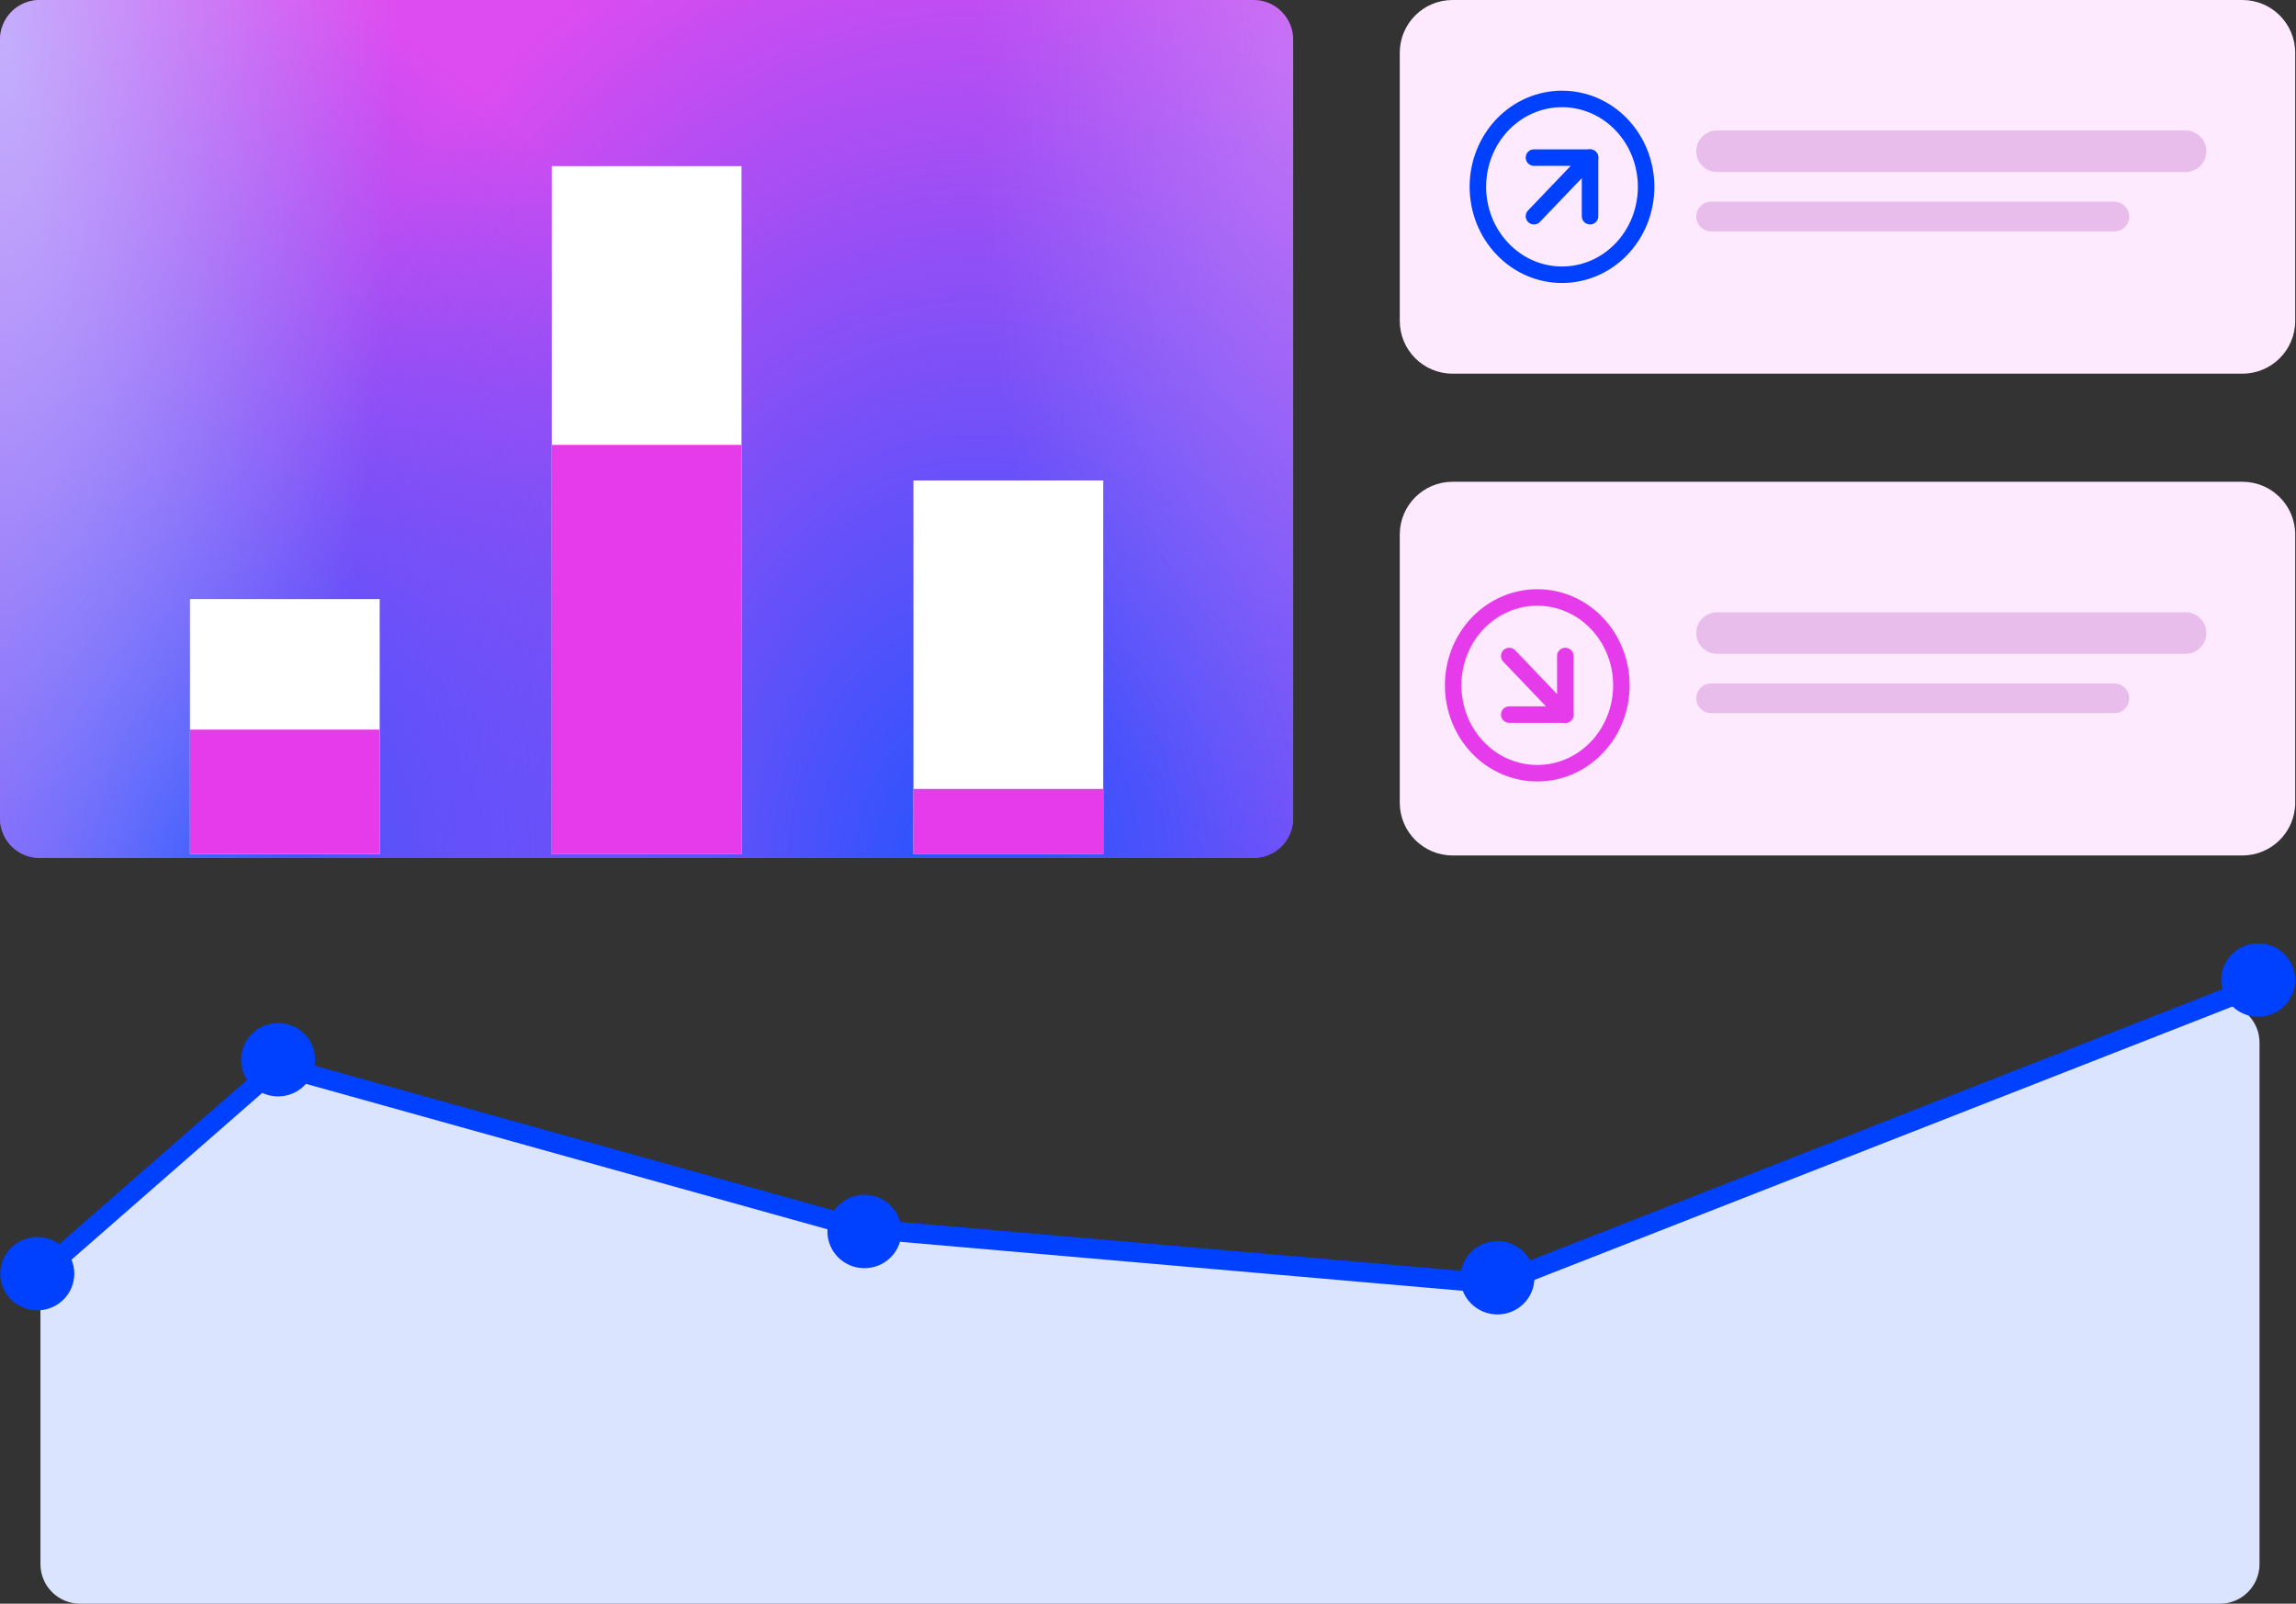 <?xml version="1.0" encoding="UTF-8"?>
<svg xmlns="http://www.w3.org/2000/svg" xmlns:xlink="http://www.w3.org/1999/xlink" height="243" viewBox="0 0 348 243" width="348">
  <rect x="0" y="0" width="348" height="243" fill="#333333" stroke="none"/>
  <radialGradient id="a" cx="1350.217" cy="-613.187" gradientTransform="matrix(.753 0 0 -1.02 -868.518 -493.067)" gradientUnits="userSpaceOnUse" r="153.646">
    <stop offset=".084" stop-color="#3053fd"></stop>
    <stop offset="1" stop-color="#3053fd" stop-opacity="0"></stop>
  </radialGradient>
  <radialGradient id="b" cx="1194.833" cy="-500.88" gradientTransform="matrix(.753 0 0 -1.23 -868.518 -484.103)" gradientUnits="userSpaceOnUse" r="110.766">
    <stop offset="0" stop-color="#3053fd"></stop>
    <stop offset="1" stop-color="#3053fd" stop-opacity="0"></stop>
  </radialGradient>
  <radialGradient id="c" cx="1154.295" cy="-163.981" gradientTransform="matrix(.753 0 0 -2.332 -868.518 -376.098)" gradientUnits="userSpaceOnUse" r="78.652">
    <stop offset="0" stop-color="#bdc6ff" stop-opacity=".8"></stop>
    <stop offset="1" stop-color="#bdc6ff" stop-opacity="0"></stop>
  </radialGradient>
  <radialGradient id="d" cx="-542.766" cy="514.247" gradientTransform="matrix(-.753 0 0 1.929 -212.812 -981.089)" gradientUnits="userSpaceOnUse" r="63.794">
    <stop offset="0" stop-color="#bdc6ff" stop-opacity=".3"></stop>
    <stop offset="1" stop-color="#bdc6ff" stop-opacity="0"></stop>
  </radialGradient>
  <path d="m6 0h184c3.31 0 6 2.69 6 6v118c0 3.31-2.69 6-6 6h-184c-3.31 0-6-2.69-6-6v-118c0-3.31 2.69-6 6-6z" fill="#dd4cf0"></path>
  <path d="m6 0h184c3.31 0 6 2.69 6 6v118c0 3.31-2.69 6-6 6h-184c-3.31 0-6-2.69-6-6v-118c0-3.31 2.69-6 6-6z" fill="url(#a)"></path>
  <path d="m6 0h184c3.31 0 6 2.69 6 6v118c0 3.31-2.69 6-6 6h-184c-3.31 0-6-2.69-6-6v-118c0-3.31 2.69-6 6-6z" fill="url(#b)"></path>
  <path d="m6 0h184c3.31 0 6 2.69 6 6v118c0 3.31-2.69 6-6 6h-184c-3.31 0-6-2.69-6-6v-118c0-3.31 2.69-6 6-6z" fill="url(#c)"></path>
  <path d="m6 0h184c3.31 0 6 2.69 6 6v118c0 3.31-2.69 6-6 6h-184c-3.31 0-6-2.69-6-6v-118c0-3.31 2.69-6 6-6z" fill="url(#d)"></path>
  <path d="m6.13 195.71v41.29c0 3.31 2.69 6 6 6h324.34c3.31 0 6-2.69 6-6v-78.99c0-4.21-4.22-7.11-8.15-5.6l-106.13 40.71c-.83.32-1.72.45-2.61.38l-94.43-7.32c-.39-.03-.77-.1-1.15-.2l-84.73-23.62c-1.95-.54-4.04-.07-5.56 1.26l-31.52 27.58c-1.31 1.14-2.06 2.78-2.06 4.51z" fill="#dbe4ff"></path>
  <g fill="#0040ff">
    <ellipse cx="42.15" cy="160.57" rx="5.61" ry="5.56"></ellipse>
    <ellipse cx="5.65" cy="192.99" rx="5.61" ry="5.56"></ellipse>
    <path d="m5.15 191.86c-.62.55-.69 1.49-.14 2.12.55.62 1.49.69 2.12.14zm37-30.36.4-1.45-.78-.22-.61.53zm88.42 24.65-.4 1.44.13.04.14.01zm96.36 8.38-.13 1.49.35.03.33-.13zm-219.81-.41 36.02-31.49-1.97-2.26-36.02 31.49zm34.63-31.18 88.41 24.65.81-2.89-88.41-24.65zm88.69 24.7 96.36 8.39.26-2.99-96.36-8.38zm97.04 8.29 115.54-45.24-1.09-2.79-115.54 45.24z"></path>
    <ellipse cx="131.02" cy="186.6" rx="5.61" ry="5.56"></ellipse>
    <ellipse cx="226.96" cy="193.61" rx="5.61" ry="5.56"></ellipse>
    <ellipse cx="342.27" cy="148.5" rx="5.61" ry="5.56"></ellipse>
  </g>
  <path d="m28.79 90.78h28.76v38.65h-28.76z" fill="#fff"></path>
  <path d="m28.79 110.55h28.76v18.87h-28.76z" fill="#e63beb"></path>
  <path d="m83.63 25.17h28.76v104.26h-28.76z" fill="#fff"></path>
  <path d="m83.63 67.41h28.76v62.02h-28.76z" fill="#e63beb"></path>
  <path d="m138.45 72.8h28.76v56.62h-28.76z" fill="#fff"></path>
  <path d="m138.45 119.54h28.76v9.89h-28.76z" fill="#e63beb"></path>
  <path d="m220.16 0h119.72c4.42 0 8 3.58 8 8v40.62c0 4.42-3.58 8-8 8h-119.72c-4.42 0-8-3.58-8-8v-40.62c0-4.42 3.58-8 8-8z" fill="#feeaff"></path>
  <path d="m241 23.88v8.88" fill="none" stroke="#0040ff" stroke-linecap="round" stroke-linejoin="round" stroke-width="2.5"></path>
  <path d="m236.75 41.63c1.67 0 3.33-.34 4.88-1.01s2.95-1.65 4.14-2.89c1.18-1.24 2.12-2.7 2.76-4.32s.97-3.35.97-5.1-.33-3.48-.97-5.1-1.58-3.08-2.76-4.32-2.59-2.22-4.14-2.89-3.21-1.01-4.88-1.01c-3.38 0-6.62 1.4-9.02 3.9-2.39 2.5-3.73 5.88-3.73 9.41s1.34 6.92 3.73 9.41c2.39 2.52 5.64 3.92 9.02 3.92z" fill="none" stroke="#0040ff" stroke-linecap="round" stroke-linejoin="round" stroke-width="2.5"></path>
  <path d="m232.5 23.88h8.5l-8.5 8.88" fill="none" stroke="#0040ff" stroke-linecap="round" stroke-linejoin="round" stroke-width="2.5"></path>
  <path d="m260.25 19.77h71.01c1.74 0 3.15 1.41 3.15 3.15 0 1.74-1.41 3.15-3.15 3.15h-71.01c-1.74 0-3.15-1.41-3.15-3.15 0-1.74 1.41-3.15 3.15-3.15z" fill="#e9bdeb"></path>
  <path d="m259.35 30.56h61.12c1.24 0 2.25 1.01 2.25 2.25 0 1.24-1.01 2.25-2.25 2.25h-61.12c-1.24 0-2.25-1.01-2.25-2.25 0-1.25 1.01-2.25 2.25-2.25z" fill="#e9bdeb"></path>
  <path d="m220.16 73h119.72c4.42 0 8 3.58 8 8v40.62c0 4.42-3.58 8-8 8h-119.72c-4.42 0-8-3.58-8-8v-40.62c0-4.42 3.58-8 8-8z" fill="#feeaff"></path>
  <path d="m237.25 108.28h-8.5" fill="none" stroke="#e63beb" stroke-linecap="round" stroke-linejoin="round" stroke-width="2.5"></path>
  <path d="m220.25 103.84c0 1.75.33 3.48.97 5.1s1.58 3.08 2.76 4.32 2.59 2.22 4.14 2.89 3.21 1.01 4.88 1.01 3.33-.34 4.88-1.01 2.95-1.65 4.14-2.89c1.18-1.24 2.12-2.7 2.76-4.32s.97-3.35.97-5.1c0-3.53-1.34-6.92-3.73-9.41-2.39-2.5-5.63-3.9-9.02-3.9s-6.62 1.4-9.02 3.9c-2.39 2.49-3.73 5.88-3.73 9.41z" fill="none" stroke="#e63beb" stroke-linecap="round" stroke-linejoin="round" stroke-width="2.5"></path>
  <path d="m237.25 99.4v8.88l-8.5-8.88" fill="none" stroke="#e63beb" stroke-linecap="round" stroke-linejoin="round" stroke-width="2.5"></path>
  <path d="m260.25 92.77h71.01c1.74 0 3.15 1.41 3.15 3.15 0 1.74-1.41 3.15-3.15 3.15h-71.01c-1.74 0-3.15-1.41-3.15-3.15 0-1.74 1.41-3.15 3.15-3.15z" fill="#e9bdeb"></path>
  <path d="m259.35 103.56h61.12c1.24 0 2.25 1.01 2.25 2.25 0 1.24-1.01 2.25-2.25 2.25h-61.12c-1.24 0-2.25-1.01-2.25-2.25 0-1.24 1.01-2.25 2.25-2.25z" fill="#e9bdeb"></path>
</svg>
